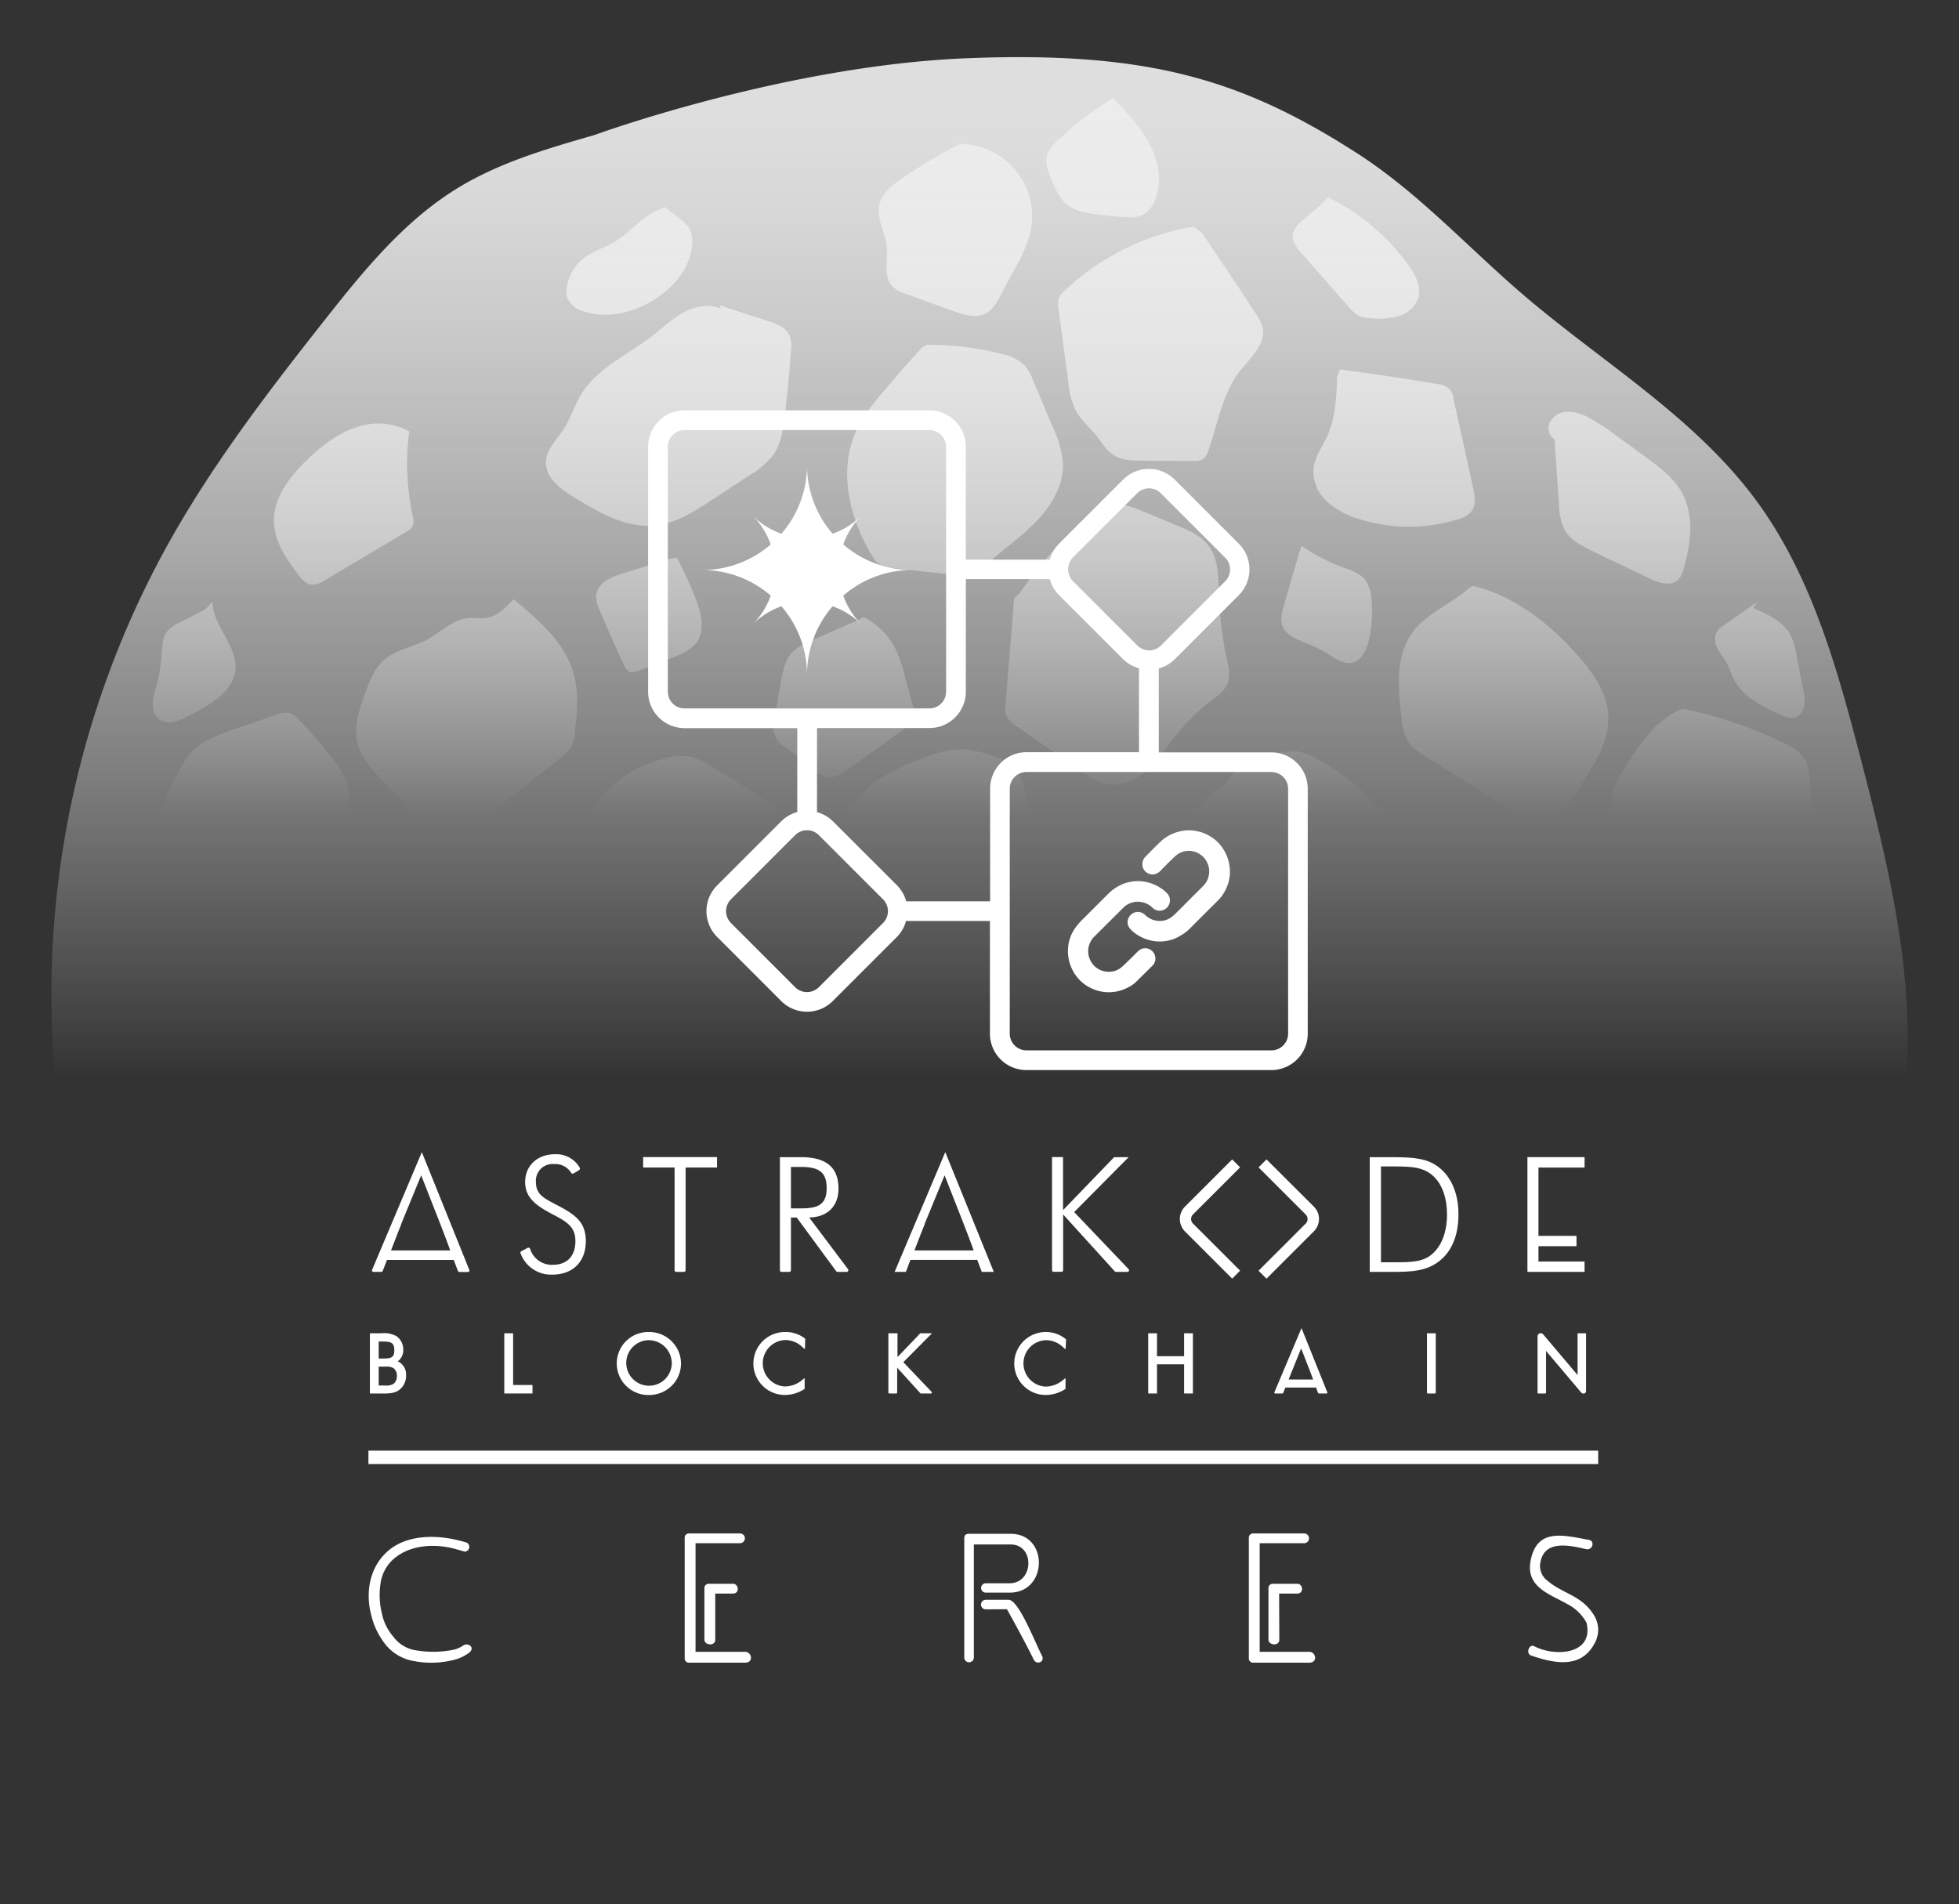 <?xml version="1.0" encoding="UTF-8"?> <svg xmlns="http://www.w3.org/2000/svg" xmlns:xlink="http://www.w3.org/1999/xlink" viewBox="0 0 430 418"><rect x="0" y="0" width="430" height="418" fill="#333333" stroke="none"/><defs><style>.cls-1{fill:none;}.cls-2{fill:url(#Sfumatura_senza_nome_76);}.cls-3{fill:url(#Sfumatura_senza_nome_20);}.cls-4{fill:url(#Sfumatura_senza_nome_20-2);}.cls-5{fill:url(#Sfumatura_senza_nome_20-3);}.cls-6{fill:url(#Sfumatura_senza_nome_20-4);}.cls-7{fill:url(#Sfumatura_senza_nome_20-5);}.cls-8{fill:url(#Sfumatura_senza_nome_20-6);}.cls-9{fill:url(#Sfumatura_senza_nome_20-7);}.cls-10{fill:url(#Sfumatura_senza_nome_20-8);}.cls-11{fill:url(#Sfumatura_senza_nome_20-9);}.cls-12{fill:url(#Sfumatura_senza_nome_20-10);}.cls-13{fill:url(#Sfumatura_senza_nome_20-11);}.cls-14{fill:url(#Sfumatura_senza_nome_20-12);}.cls-15{fill:url(#Sfumatura_senza_nome_20-13);}.cls-16{fill:url(#Sfumatura_senza_nome_20-14);}.cls-17{fill:url(#Sfumatura_senza_nome_20-15);}.cls-18{fill:url(#Sfumatura_senza_nome_20-16);}.cls-19{fill:url(#Sfumatura_senza_nome_20-17);}.cls-20{fill:url(#Sfumatura_senza_nome_20-18);}.cls-21{fill:url(#Sfumatura_senza_nome_20-19);}.cls-22{fill:url(#Sfumatura_senza_nome_20-20);}.cls-23{fill:url(#Sfumatura_senza_nome_20-21);}.cls-24{fill:url(#Sfumatura_senza_nome_20-22);}.cls-25{fill:url(#Sfumatura_senza_nome_20-23);}.cls-26{fill:url(#Sfumatura_senza_nome_20-24);}.cls-27{fill:url(#Sfumatura_senza_nome_20-25);}.cls-28{fill:url(#Sfumatura_senza_nome_20-26);}.cls-29{fill:url(#Sfumatura_senza_nome_20-27);}.cls-30{fill:url(#Sfumatura_senza_nome_20-28);}.cls-31{fill:url(#Sfumatura_senza_nome_20-29);}.cls-32{fill:url(#Sfumatura_senza_nome_20-30);}.cls-33{fill:url(#Sfumatura_senza_nome_20-31);}.cls-34{fill:url(#Sfumatura_senza_nome_20-32);}.cls-35{fill:url(#Sfumatura_senza_nome_20-33);}.cls-36{fill:url(#Sfumatura_senza_nome_20-34);}.cls-37{fill:url(#Sfumatura_senza_nome_20-35);}.cls-38{fill:url(#Sfumatura_senza_nome_20-36);}.cls-39{fill:url(#Sfumatura_senza_nome_20-37);}.cls-40{fill:url(#Sfumatura_senza_nome_20-38);}.cls-41{fill:url(#Sfumatura_senza_nome_20-39);}.cls-42{fill:url(#Sfumatura_senza_nome_20-40);}.cls-43{fill:url(#Sfumatura_senza_nome_20-41);}.cls-44{fill:url(#Sfumatura_senza_nome_20-42);}.cls-45{fill:url(#Sfumatura_senza_nome_20-43);}.cls-46{fill:url(#Sfumatura_senza_nome_20-44);}.cls-47{fill:url(#Sfumatura_senza_nome_20-45);}.cls-48{fill:url(#Sfumatura_senza_nome_20-46);}.cls-49{fill:url(#Sfumatura_senza_nome_20-47);}.cls-50{fill:url(#Sfumatura_senza_nome_20-48);}.cls-51{fill:url(#Sfumatura_senza_nome_20-49);}.cls-52{fill:#fff;}</style><linearGradient id="Sfumatura_senza_nome_76" x1="215" y1="25.22" x2="215" y2="236.46" gradientUnits="userSpaceOnUse"><stop offset="0" stop-color="#dedede"></stop><stop offset="0.09" stop-color="#dfdfdf" stop-opacity="0.96"></stop><stop offset="0.25" stop-color="#e2e2e2" stop-opacity="0.84"></stop><stop offset="0.45" stop-color="#e6e6e6" stop-opacity="0.66"></stop><stop offset="0.69" stop-color="#ececec" stop-opacity="0.4"></stop><stop offset="0.95" stop-color="#f3f3f3" stop-opacity="0.07"></stop><stop offset="1" stop-color="#f5f5f5" stop-opacity="0"></stop></linearGradient><linearGradient id="Sfumatura_senza_nome_20" x1="209.69" y1="21.71" x2="209.69" y2="178.69" gradientUnits="userSpaceOnUse"><stop offset="0" stop-color="#ececec"></stop><stop offset="0.09" stop-color="#ececec" stop-opacity="0.96"></stop><stop offset="0.24" stop-color="#ededed" stop-opacity="0.85"></stop><stop offset="0.43" stop-color="#efefef" stop-opacity="0.68"></stop><stop offset="0.65" stop-color="#f1f1f1" stop-opacity="0.43"></stop><stop offset="0.9" stop-color="#f4f4f4" stop-opacity="0.13"></stop><stop offset="1" stop-color="#f5f5f5" stop-opacity="0"></stop></linearGradient><linearGradient id="Sfumatura_senza_nome_20-2" x1="242.06" y1="21.71" x2="242.06" y2="178.7" xlink:href="#Sfumatura_senza_nome_20"></linearGradient><linearGradient id="Sfumatura_senza_nome_20-3" x1="297.63" y1="21.71" x2="297.63" y2="178.69" xlink:href="#Sfumatura_senza_nome_20"></linearGradient><linearGradient id="Sfumatura_senza_nome_20-4" x1="254.74" y1="21.71" x2="254.74" y2="178.69" xlink:href="#Sfumatura_senza_nome_20"></linearGradient><linearGradient id="Sfumatura_senza_nome_20-5" x1="138.15" y1="21.71" x2="138.15" y2="178.69" xlink:href="#Sfumatura_senza_nome_20"></linearGradient><linearGradient id="Sfumatura_senza_nome_20-6" x1="146.72" y1="21.71" x2="146.72" y2="178.69" xlink:href="#Sfumatura_senza_nome_20"></linearGradient><linearGradient id="Sfumatura_senza_nome_20-7" x1="209.63" y1="21.71" x2="209.63" y2="178.69" xlink:href="#Sfumatura_senza_nome_20"></linearGradient><linearGradient id="Sfumatura_senza_nome_20-8" x1="305.97" y1="21.71" x2="305.97" y2="178.69" xlink:href="#Sfumatura_senza_nome_20"></linearGradient><linearGradient id="Sfumatura_senza_nome_20-9" x1="355.49" y1="21.71" x2="355.49" y2="178.69" xlink:href="#Sfumatura_senza_nome_20"></linearGradient><linearGradient id="Sfumatura_senza_nome_20-10" x1="75.46" y1="21.71" x2="75.46" y2="178.69" xlink:href="#Sfumatura_senza_nome_20"></linearGradient><linearGradient id="Sfumatura_senza_nome_20-11" x1="142.44" y1="21.71" x2="142.44" y2="178.69" xlink:href="#Sfumatura_senza_nome_20"></linearGradient><linearGradient id="Sfumatura_senza_nome_20-12" x1="102.44" y1="21.71" x2="102.44" y2="178.69" xlink:href="#Sfumatura_senza_nome_20"></linearGradient><linearGradient id="Sfumatura_senza_nome_20-13" x1="185.34" y1="21.71" x2="185.34" y2="178.69" xlink:href="#Sfumatura_senza_nome_20"></linearGradient><linearGradient id="Sfumatura_senza_nome_20-14" x1="245.24" y1="21.71" x2="245.24" y2="178.69" xlink:href="#Sfumatura_senza_nome_20"></linearGradient><linearGradient id="Sfumatura_senza_nome_20-15" x1="291.21" y1="21.71" x2="291.21" y2="178.69" xlink:href="#Sfumatura_senza_nome_20"></linearGradient><linearGradient id="Sfumatura_senza_nome_20-16" x1="330.03" y1="21.71" x2="330.03" y2="178.69" xlink:href="#Sfumatura_senza_nome_20"></linearGradient><linearGradient id="Sfumatura_senza_nome_20-17" x1="386.28" y1="21.71" x2="386.28" y2="178.69" xlink:href="#Sfumatura_senza_nome_20"></linearGradient><linearGradient id="Sfumatura_senza_nome_20-18" x1="375.74" y1="21.71" x2="375.74" y2="178.69" xlink:href="#Sfumatura_senza_nome_20"></linearGradient><linearGradient id="Sfumatura_senza_nome_20-19" x1="346.59" y1="21.71" x2="346.59" y2="178.69" xlink:href="#Sfumatura_senza_nome_20"></linearGradient><linearGradient id="Sfumatura_senza_nome_20-20" x1="398.36" y1="21.71" x2="398.36" y2="178.69" xlink:href="#Sfumatura_senza_nome_20"></linearGradient><linearGradient id="Sfumatura_senza_nome_20-21" x1="42.63" y1="21.71" x2="42.63" y2="178.69" xlink:href="#Sfumatura_senza_nome_20"></linearGradient><linearGradient id="Sfumatura_senza_nome_20-22" x1="54.11" y1="21.71" x2="54.11" y2="178.69" xlink:href="#Sfumatura_senza_nome_20"></linearGradient><linearGradient id="Sfumatura_senza_nome_20-23" x1="30.09" y1="21.71" x2="30.09" y2="178.69" xlink:href="#Sfumatura_senza_nome_20"></linearGradient><linearGradient id="Sfumatura_senza_nome_20-24" x1="69.51" y1="21.71" x2="69.51" y2="178.69" xlink:href="#Sfumatura_senza_nome_20"></linearGradient><linearGradient id="Sfumatura_senza_nome_20-25" x1="86.73" y1="21.71" x2="86.73" y2="178.69" xlink:href="#Sfumatura_senza_nome_20"></linearGradient><linearGradient id="Sfumatura_senza_nome_20-26" x1="148.7" y1="21.71" x2="148.7" y2="178.69" xlink:href="#Sfumatura_senza_nome_20"></linearGradient><linearGradient id="Sfumatura_senza_nome_20-27" x1="208.66" y1="21.71" x2="208.66" y2="178.69" xlink:href="#Sfumatura_senza_nome_20"></linearGradient><linearGradient id="Sfumatura_senza_nome_20-28" x1="108.35" y1="21.71" x2="108.35" y2="178.69" xlink:href="#Sfumatura_senza_nome_20"></linearGradient><linearGradient id="Sfumatura_senza_nome_20-29" x1="170.38" y1="21.71" x2="170.38" y2="178.69" xlink:href="#Sfumatura_senza_nome_20"></linearGradient><linearGradient id="Sfumatura_senza_nome_20-30" x1="206.44" y1="21.71" x2="206.44" y2="178.69" xlink:href="#Sfumatura_senza_nome_20"></linearGradient><linearGradient id="Sfumatura_senza_nome_20-31" x1="232.17" y1="21.71" x2="232.17" y2="178.69" xlink:href="#Sfumatura_senza_nome_20"></linearGradient><linearGradient id="Sfumatura_senza_nome_20-32" x1="261.73" y1="21.71" x2="261.73" y2="178.69" xlink:href="#Sfumatura_senza_nome_20"></linearGradient><linearGradient id="Sfumatura_senza_nome_20-33" x1="283.59" y1="21.71" x2="283.59" y2="178.69" xlink:href="#Sfumatura_senza_nome_20"></linearGradient><linearGradient id="Sfumatura_senza_nome_20-34" x1="324.95" y1="21.71" x2="324.95" y2="178.69" xlink:href="#Sfumatura_senza_nome_20"></linearGradient><linearGradient id="Sfumatura_senza_nome_20-35" x1="362.12" y1="21.71" x2="362.12" y2="178.69" xlink:href="#Sfumatura_senza_nome_20"></linearGradient><linearGradient id="Sfumatura_senza_nome_20-36" x1="303.99" y1="21.71" x2="303.99" y2="178.69" xlink:href="#Sfumatura_senza_nome_20"></linearGradient><linearGradient id="Sfumatura_senza_nome_20-37" x1="333.46" y1="21.71" x2="333.46" y2="178.69" xlink:href="#Sfumatura_senza_nome_20"></linearGradient><linearGradient id="Sfumatura_senza_nome_20-38" x1="300.01" y1="21.71" x2="300.01" y2="178.69" xlink:href="#Sfumatura_senza_nome_20"></linearGradient><linearGradient id="Sfumatura_senza_nome_20-39" x1="130.53" y1="21.71" x2="130.53" y2="178.69" xlink:href="#Sfumatura_senza_nome_20"></linearGradient><linearGradient id="Sfumatura_senza_nome_20-40" x1="98.74" y1="21.71" x2="98.74" y2="178.69" xlink:href="#Sfumatura_senza_nome_20"></linearGradient><linearGradient id="Sfumatura_senza_nome_20-41" x1="182.84" y1="21.71" x2="182.84" y2="178.69" xlink:href="#Sfumatura_senza_nome_20"></linearGradient><linearGradient id="Sfumatura_senza_nome_20-42" x1="215.65" y1="21.71" x2="215.65" y2="178.69" xlink:href="#Sfumatura_senza_nome_20"></linearGradient><linearGradient id="Sfumatura_senza_nome_20-43" x1="252.99" y1="21.71" x2="252.99" y2="178.69" xlink:href="#Sfumatura_senza_nome_20"></linearGradient><linearGradient id="Sfumatura_senza_nome_20-44" x1="256.85" y1="21.71" x2="256.85" y2="178.69" xlink:href="#Sfumatura_senza_nome_20"></linearGradient><linearGradient id="Sfumatura_senza_nome_20-45" x1="251.43" y1="21.71" x2="251.43" y2="178.69" xlink:href="#Sfumatura_senza_nome_20"></linearGradient><linearGradient id="Sfumatura_senza_nome_20-46" x1="223.15" y1="21.71" x2="223.15" y2="178.69" xlink:href="#Sfumatura_senza_nome_20"></linearGradient><linearGradient id="Sfumatura_senza_nome_20-47" x1="180.02" y1="21.71" x2="180.02" y2="178.69" xlink:href="#Sfumatura_senza_nome_20"></linearGradient><linearGradient id="Sfumatura_senza_nome_20-48" x1="198.97" y1="21.71" x2="198.97" y2="178.69" xlink:href="#Sfumatura_senza_nome_20"></linearGradient><linearGradient id="Sfumatura_senza_nome_20-49" x1="134.19" y1="21.71" x2="134.19" y2="178.69" xlink:href="#Sfumatura_senza_nome_20"></linearGradient></defs><g id="Livello_2" data-name="Livello 2"><g id="Livello_1-2" data-name="Livello 1"><rect class="cls-1" width="430" height="418"></rect><path class="cls-2" d="M212.13,12.79c40-1.62,60.64,4.74,85.64,20.78C311.14,42.14,322,54.08,334,64.41c17.44,15,37.92,27,51.52,45.5,12.21,16.61,17.81,37,23,57,6.56,25.3,12.86,51.46,9.11,77.32C414.06,268.69,401.78,291,389,312.13c-9.27,15.41-19.1,30.81-32.48,42.82-16.43,14.75-37.22,23.53-57.58,32-18.4,7.7-37.1,15.47-56.91,17.74-18.79,2.14-37.79-.77-56.27-4.78a475.54,475.54,0,0,1-62.43-18.12c-12.23-4.48-24.53-9.62-34.32-18.22-11.32-10-18.4-23.75-27.47-35.8-13.13-17.44-30.82-31.73-40.12-51.47-4.54-9.64-6.87-20.18-8.32-30.73A203.86,203.86,0,0,1,35.46,122.05c10-18.64,23-35.58,36.11-52.18C80,59.19,88.83,48.4,100.45,41.29c9.17-5.62,19.65-8.66,30-11.64C130.44,29.65,172.13,14.41,212.13,12.79Z"></path><path class="cls-3" d="M210.77,31.57a116.77,116.77,0,0,0-12.83,7.62c-2.11,1.45-4.32,3.18-4.9,5.68-.71,3.05,1.26,6.06,1.58,9.17S193.81,60.8,196,63a7.67,7.67,0,0,0,2.79,1.49l10.35,3.76c2.49.9,5.41,1.77,7.64.34a8.76,8.76,0,0,0,2.67-3.47L223,58.51a31.49,31.49,0,0,0,3.13-7.38,15.87,15.87,0,0,0-16.32-19.5"></path><path class="cls-4" d="M244.46,21.48A68.58,68.58,0,0,0,232,31a7.92,7.92,0,0,0-2,2.61c-.81,2,.1,4.33,1,6.34s1.89,4.14,3.72,5.38a11.08,11.08,0,0,0,4.55,1.5,69.51,69.51,0,0,0,8.14.84,7.19,7.19,0,0,0,3.2-.37,5.65,5.65,0,0,0,2.71-2.92c1.81-3.82,1.16-8.45-.71-12.24s-4.81-6.94-7.72-10"></path><path class="cls-5" d="M290.46,44.47l-4.6,4a5.49,5.49,0,0,0-2.07,2.78c-.34,1.63.84,3.15,1.94,4.4L296,67.31a7.57,7.57,0,0,0,2.26,2,7.21,7.21,0,0,0,2.69.54,16.89,16.89,0,0,0,6-.43,6.46,6.46,0,0,0,4.33-3.93c.81-2.59-.67-5.32-2.27-7.52a47.87,47.87,0,0,0-17.55-14.68"></path><path class="cls-6" d="M263.86,51.18q5.92,8.7,11.68,17.49A9.55,9.55,0,0,1,277.16,72c.68,3.62-2.7,6.53-5,9.44-3.9,5-4.84,11.67-7,17.64a3.39,3.39,0,0,1-1,1.65,3.54,3.54,0,0,1-2.21.47l-11.17-.07c-2.2,0-4.53-.07-6.38-1.26-1.64-1-2.63-2.84-3.85-4.36-1.44-1.79-3.28-3.3-4.39-5.32a17.77,17.77,0,0,1-1.67-6.37l-2.15-16a5,5,0,0,1,0-2.12,4.91,4.91,0,0,1,1.42-1.94,53.89,53.89,0,0,1,28.27-14"></path><path class="cls-7" d="M145,45.88c-4,1.4-6.65,5.19-10.31,7.33-2,1.19-4.36,1.86-6.26,3.24a10.09,10.09,0,0,0-4,6.51,5,5,0,0,0,.18,2.67,5.41,5.41,0,0,0,3.46,2.7c5.13,1.74,10.92.34,15.52-2.53,4.28-2.68,7.92-6.95,8.34-12A6.3,6.3,0,0,0,151.2,50a8.54,8.54,0,0,0-2.15-2.13l-3.13-2.45"></path><path class="cls-8" d="M158.25,67.79c-2.6-1.2-5.73-.55-8.25.82s-4.6,3.41-6.86,5.16c-5.31,4.1-11.91,6.93-15.46,12.62-1.56,2.51-2.41,5.42-4,7.88-1.51,2.29-3.76,4.38-3.85,7.12-.13,3.48,3.22,6,6.19,7.79,5.51,3.38,11.58,6.9,18,6.15,4.47-.53,8.41-3.06,12.17-5.53l8.39-5.5a18.62,18.62,0,0,0,5-4.22c1.85-2.5,2.32-5.73,2.68-8.81q.85-7.15,1.35-14.33a6.88,6.88,0,0,0-.3-3.29c-.79-1.79-2.84-2.57-4.7-3.17L157.88,67"></path><path class="cls-9" d="M203.46,75.7a63.31,63.31,0,0,1,16.39,2,10,10,0,0,1,5,2.43,10.75,10.75,0,0,1,1.89,3.31l4.21,10a24.26,24.26,0,0,1,2.36,8.09c.24,4.73-2.31,9.2-5.56,12.64s-7.2,6.13-10.7,9.32a10.76,10.76,0,0,1-3.45,2.48,9.83,9.83,0,0,1-4.39.19l-13.51-1.47a6,6,0,0,1-2.41-.6,5.84,5.84,0,0,1-1.81-2c-5.12-8.32-7.61-19.08-3.37-27.87a38.81,38.81,0,0,1,5.42-7.81q4.33-5.19,8.91-10.19"></path><path class="cls-10" d="M293.51,82.66c-.16,4.46-.34,9-2.2,13.11-1.08,2.34-2.71,4.52-3,7.08a9,9,0,0,0,3,7.28,17.84,17.84,0,0,0,7.1,3.83A36.14,36.14,0,0,0,320,114a5.75,5.75,0,0,0,2.93-1.67c1.14-1.44.8-3.51.41-5.3l-4.22-19.12a3.54,3.54,0,0,0-3.5-3.57q-10.71-1.86-21.5-3.22"></path><path class="cls-11" d="M341,93.4l1.19,17.24a12.84,12.84,0,0,0,1.35,5.86c1.26,2.11,3.6,3.3,5.81,4.38q6.38,3.09,12.79,6.12c2,1,4.67,1.81,6.25.24a5.32,5.32,0,0,0,1.17-2.35c1.65-5.64,2.39-12-.58-17.12-1.82-3.08-4.8-5.28-7.69-7.39l-6.53-4.75a45.16,45.16,0,0,0-6.12-4,9.55,9.55,0,0,0-4.54-1.24,4.46,4.46,0,0,0-3.91,2.28,3,3,0,0,0,1.39,4"></path><path class="cls-12" d="M89.72,95.51a54.84,54.84,0,0,0,.91,17.93,3.35,3.35,0,0,1,0,1.93,3.28,3.28,0,0,1-1.48,1.39L71.35,127.35a4.91,4.91,0,0,1-2.91,1c-1.32-.13-2.27-1.27-3.07-2.33-2.54-3.36-5.07-7.06-5.24-11.27-.22-5.35,3.41-10.06,7.26-13.79,4.42-4.27,9.92-8.15,16.06-8a14.36,14.36,0,0,1,6.37,1.74"></path><path class="cls-13" d="M148.56,122.41a81.55,81.55,0,0,1,4.14,9c1.25,3.23,2.2,7.21,0,9.9a10.27,10.27,0,0,1-4.14,2.66q-4.28,1.82-8.65,3.37a2.74,2.74,0,0,1-1.43.23c-.81-.18-1.26-1-1.61-1.75q-2.8-6-5.31-12.05a6.74,6.74,0,0,1-.72-3,4.62,4.62,0,0,1,2.1-3.26,13.45,13.45,0,0,1,3.67-1.58l10.14-3.24"></path><path class="cls-14" d="M112.75,131.57c5.56,4.58,11.42,9.63,13.25,16.61,1.06,4,.64,8.27.21,12.4a8.42,8.42,0,0,1-.83,3.38,8.52,8.52,0,0,1-2.14,2.22c-7.24,5.87-14.52,11.77-22.62,16.38a4.82,4.82,0,0,1-3,.89,4.92,4.92,0,0,1-2.32-1.31,143.64,143.64,0,0,1-11.67-11.08c-2.29-2.44-4.58-5.11-5.25-8.38-.71-3.48.51-7,1.72-10.37,1-2.76,2.09-5.65,4.32-7.56,2.58-2.2,6.19-2.68,9.18-4.26s5.76-4.54,9.27-4.82c1.24-.1,2.5.14,3.73,0,2.47-.34,4.39-2.26,6.11-4.08"></path><path class="cls-15" d="M189.6,135.48a16,16,0,0,1,7,7.05,31.42,31.42,0,0,1,2.05,6l2,7.55a3.22,3.22,0,0,1,.13,1.68,3.1,3.1,0,0,1-1.35,1.52l-13,9.44c-1.52,1.1-3.29,2.25-5.12,1.84a6.62,6.62,0,0,1-2.61-1.51l-6.45-5.18a4.75,4.75,0,0,1-2.3-5.69q.71-4.31,1.48-8.6c.42-2.32.93-4.79,2.56-6.5a12.4,12.4,0,0,1,4.22-2.54l9.85-4.27"></path><path class="cls-16" d="M222.6,131.35l-1.87,23a6,6,0,0,0,.23,2.87,6,6,0,0,0,2.28,2.29l14.46,10a14.71,14.71,0,0,0,5.16,2.64c3.12.65,6.36-.81,8.75-2.92s4.13-4.82,6.11-7.33a48.92,48.92,0,0,1,8.46-8.37c1.33-1,2.79-2.09,3.36-3.68a8.69,8.69,0,0,0-.17-4.68,83.35,83.35,0,0,1-1.83-14.93c-.11-3.66-.09-7.64-2.33-10.53-1.68-2.18-4.34-3.32-6.88-4.37l-7.47-3.1c-2.49-1-5.19-2.08-7.82-1.47-2.1.48-3.8,2-5.37,3.44a105.84,105.84,0,0,0-14,16.15"></path><path class="cls-17" d="M285.27,121l-3.44,11.86c-.44,1.52-.88,3.18-.29,4.65.81,2,3.18,2.86,5.22,3.68a31,31,0,0,1,5.07,2.58c1.47.93,3.06,2,4.77,1.76,2.29-.38,3.44-3,3.92-5.23a29.27,29.27,0,0,0,.53-8.61,8.09,8.09,0,0,0-1.35-4.34c-1.21-1.55-3.22-2.18-5.06-2.86a39.32,39.32,0,0,1-8.94-4.69"></path><path class="cls-18" d="M322.46,129.09c-4,3.56-9.47,5.56-12.57,9.95-3.67,5.18-3,12.15-2.26,18.46a12.33,12.33,0,0,0,1.55,5.42,12.58,12.58,0,0,0,3.89,3.27l18.64,11.66a12.4,12.4,0,0,0,4.42,2,8.44,8.44,0,0,0,6.67-2.21,25.18,25.18,0,0,0,4.48-5.66c3-4.6,6.05-9.63,5.72-15.1-.3-4.93-3.36-9.24-6.62-12.94-6.2-7-13.92-13.13-23-15.3"></path><path class="cls-19" d="M385.7,132.16l-7.27,5.06a5.14,5.14,0,0,0-1.64,1.54,3.85,3.85,0,0,0,.2,3.59c.56,1.11,1.4,2.07,2,3.16s1,2.48,1.64,3.67c2.05,4,6.42,6,10.49,7.84a4.59,4.59,0,0,0,2.63.58,3.12,3.12,0,0,0,2.27-2.53,9.37,9.37,0,0,0-.21-3.57l-1.5-7.81a15.07,15.07,0,0,0-1.21-4.14c-1.6-3.1-5.06-4.69-8.28-6.06"></path><path class="cls-20" d="M370,155.72a90.72,90.72,0,0,1,22.12,7.7,9.54,9.54,0,0,1,3.81,2.85,9.66,9.66,0,0,1,1.28,4.58,130.48,130.48,0,0,1,.55,18.65,16.18,16.18,0,0,1-.83,5.23c-1.35,3.47-4.72,5.66-7.9,7.6l-6.29,3.86a5.6,5.6,0,0,1-2.47,1,5.69,5.69,0,0,1-2.81-.77L366,201.07a14.89,14.89,0,0,1-4.58-2.87,13.81,13.81,0,0,1-2.57-4.37,99.65,99.65,0,0,1-4.28-12.24,15.67,15.67,0,0,1-.76-7,16.89,16.89,0,0,1,2.72-5.87c3.29-5.24,6.95-10.8,12.69-13.11"></path><path class="cls-21" d="M344.84,191.49a25.2,25.2,0,0,0-9.13,2,6.68,6.68,0,0,0-3.55,2.84c-1.31,2.68.81,5.66,2.43,8.17a27.63,27.63,0,0,1,4.13,11.11c.42,3.08.33,6.22.92,9.27s2,6.14,4.7,7.73c3.13,1.88,7.11,1.27,10.62.3a6.65,6.65,0,0,0,3-1.47,6.8,6.8,0,0,0,1.51-3.74q1.07-5.86,1.65-11.81c.38-3.95.57-8.06-.93-11.73a19.74,19.74,0,0,0-4.54-6.35c-3-3-6.67-5.5-10.84-6.24"></path><path class="cls-22" d="M395,213.21l-9,11a4.8,4.8,0,0,0-.75,6.62l6,12.09a25.71,25.71,0,0,0,3.69,6,8.69,8.69,0,0,0,6.09,3.09c2.84,0,5.42-1.85,7-4.21a24.85,24.85,0,0,0,3-7.94c.93-3.82,1.83-7.75,1.31-11.64-.8-5.95-4.74-10.93-8.54-15.58a10,10,0,0,0-2.61-2.5,5,5,0,0,0-7.42,5"></path><path class="cls-23" d="M46.64,132.15c.11,5.42,5.77,9.86,5,15.23-.51,3.52-3.64,6-6.69,7.84q-1.94,1.16-4,2.18c-1.94,1-4.45,1.79-6.13.4a4.11,4.11,0,0,1-1.29-3.31,15.37,15.37,0,0,1,.73-3.59,38.33,38.33,0,0,0,1.23-7.37c.11-1.74.16-3.63,1.25-5a7.67,7.67,0,0,1,2.54-1.8L45,133.8"></path><path class="cls-24" d="M41.07,166.27c-3.61,5.34-5.71,11.54-7.78,17.65-1,2.85-1.94,5.81-1.68,8.81.36,4,2.81,7.39,5.3,10.49a19.53,19.53,0,0,0,3.51,3.64c3.64,2.71,8.72,2.8,13,1.34s8-4.24,11.62-7a25.06,25.06,0,0,0,5.68-5.33,23.55,23.55,0,0,0,3.07-7.49q1.26-4.6,2.25-9.26a15.84,15.84,0,0,0,.48-5.68,15.09,15.09,0,0,0-3.28-6.55A87.52,87.52,0,0,0,65.63,158a4.93,4.93,0,0,0-2-1.43,5.17,5.17,0,0,0-3.06.37l-8.81,3c-4,1.37-8.33,2.94-10.75,6.44"></path><path class="cls-25" d="M28.38,214.4l8.14,3.48c1.78.77,3.67,1.62,4.75,3.23a8.06,8.06,0,0,1,1.11,3.25c1.42,8.95-3.31,17.62-7.94,25.41a9.13,9.13,0,0,1-1.61,2.17c-2,1.79-5.31,1.35-7.37-.38s-3.06-4.39-3.62-7a80.08,80.08,0,0,0-1.55-7.88c-1-3.24-3.07-6.33-2.71-9.71.33-3,2.55-5.5,4.66-7.72l4.8-5.06"></path><path class="cls-26" d="M61.14,235.54,49.67,247.11a15.42,15.42,0,0,0-3.84,5.15,15.27,15.27,0,0,0-.57,6.14l.34,8.18a32.67,32.67,0,0,0,1.28,9.24c2.23,6.46,8.18,10.78,13.8,14.67,2.53,1.75,5.35,3.59,8.42,3.3,2.56-.24,4.72-1.91,6.67-3.57A130.66,130.66,0,0,0,90,276.11a16.14,16.14,0,0,0,3.09-4.58c1-2.65.75-5.61.44-8.44-.39-3.51-.84-7.18-2.84-10.09a21.32,21.32,0,0,0-6-5.23L74.7,241c-4-2.71-8.36-5.53-13.19-5.44"></path><path class="cls-27" d="M73.59,204.35a29.66,29.66,0,0,0,.24,22.24c1.74,4.14,5.22,8.27,9.71,8.11,3.44-.11,6.31-2.78,8-5.76s2.58-6.38,4.11-9.46c2.14-4.33,5.59-8.19,6.17-13a11.81,11.81,0,0,0-7.18-12,23.11,23.11,0,0,0-8-1.1c-3.42-.06-7.32.09-9.51,2.71-1.87,2.23-1.87,5.62-3.8,7.8"></path><path class="cls-28" d="M130,184.27a138.81,138.81,0,0,0-3.62,18.64c-.27,2.17-.45,4.53.69,6.39,1.44,2.35,4.43,3.1,6.79,4.53,2.56,1.54,4.54,4,7.33,5.07,3.88,1.47,8.18-.18,11.94-1.92q5.08-2.35,10-5c2.29-1.24,4.64-2.6,6.11-4.75,1.85-2.7,2-6.18,2-9.45q.07-6-.06-12.07c-.06-2.81-.2-5.78-1.74-8.13-1.25-1.93-3.28-3.18-5.23-4.38l-8.31-5.08a15.58,15.58,0,0,0-3.84-1.89,13,13,0,0,0-7.21.57,26,26,0,0,0-11.29,6.56,15.88,15.88,0,0,0-4.62,11.95"></path><path class="cls-29" d="M186.36,196.83l-.21,12.2a1.86,1.86,0,0,0,.13.91,2,2,0,0,0,.68.67l10.34,7.11a7.64,7.64,0,0,0,3.17,1.52c1.61.21,3.16-.61,4.58-1.4l18.1-10.11c2.65-1.47,5.42-3.08,6.88-5.73,2.09-3.78.9-8.44-.33-12.57L224.79,173a10.89,10.89,0,0,0-2.21-4.6,10.09,10.09,0,0,0-4.09-2.26,23.86,23.86,0,0,0-7-1.61c-4-.16-7.8,1.35-11.46,2.9-5.39,2.28-11.29,5.28-13.1,10.85-2.08,6.35,2.05,13.65-.54,19.8"></path><path class="cls-30" d="M111.32,214.24a5.33,5.33,0,0,1,1.75,1.69,9.62,9.62,0,0,1,2.09,4.94,8.1,8.1,0,0,1-2.27,5.7,23.94,23.94,0,0,1-4.92,3.9c-1.16.77-2.72,1.55-3.86.74a3.09,3.09,0,0,1-1-1.29,16.27,16.27,0,0,1-1.63-7.15,8.33,8.33,0,0,1,.39-2.68c1-2.83,4-4.33,6.76-5.53"></path><path class="cls-31" d="M173.75,216.4l6.17,10.34c.77,1.28,1.56,2.7,1.33,4.17a6,6,0,0,1-1.86,3.06,34.13,34.13,0,0,1-6,4.94c-1.49,1-3.36,1.82-5,1.08a5.89,5.89,0,0,1-1.89-1.7L164,235.22c-2.13-2.59-4.37-5.44-4.49-8.8a7.79,7.79,0,0,1,.69-3.46,10,10,0,0,1,5.29-4.78,22.35,22.35,0,0,1,7.12-1.44"></path><path class="cls-32" d="M211.35,230.06l4.86,5.24a4.28,4.28,0,0,1,1.38,2.31c.13,1.24-.81,2.31-1.68,3.21l-4.68,4.78a17.81,17.81,0,0,1-4.92,4,17.56,17.56,0,0,1-6.28,1.24,4.28,4.28,0,0,1-1.82-.14,3.53,3.53,0,0,1-1.73-2c-1.24-2.73-1.25-5.84-1.15-8.84,0-1.57.21-3.33,1.39-4.36a7.58,7.58,0,0,1,2.68-1.21,13.46,13.46,0,0,0,4.76-2.86,11.4,11.4,0,0,1,2.63-2.19,2.47,2.47,0,0,1,3.09.56"></path><path class="cls-33" d="M233.34,231.06c-1.8-1-4-1.05-6.05-1a2.76,2.76,0,0,0-1.43.28,2.51,2.51,0,0,0-.92,1.47,16.84,16.84,0,0,0,.37,11.79,12.46,12.46,0,0,0,9,7.32,2.56,2.56,0,0,0,1.4-.06,2.93,2.93,0,0,0,1.38-2l2.8-9.09a6.42,6.42,0,0,0,.41-2.4,5.44,5.44,0,0,0-2.34-3.54,17.69,17.69,0,0,0-4.37-2.59"></path><path class="cls-34" d="M264,214.08a92.72,92.72,0,0,1-11.76,11.26c-1.28,1-2.72,2.3-2.59,3.93.14,1.82,2.1,2.84,3.72,3.68a27.56,27.56,0,0,1,7,5.15c1,1,2.1,2.2,3.53,2.22s2.4-1,3.34-1.89l3.56-3.49a10.19,10.19,0,0,0,2.73-3.64c.88-2.45-.21-5.13-1.29-7.51L269.12,217c-.58-1.28-1.42-2.76-2.83-2.85"></path><path class="cls-35" d="M269.72,171.74c-3,1.8-6.12,3.84-7.28,7.11a15.28,15.28,0,0,0-.4,6.29l.56,7.36a20.86,20.86,0,0,0,.94,5.62,17.87,17.87,0,0,0,3.51,5.44,60,60,0,0,0,7.54,7.33c2.28,1.86,4.8,3.6,7.69,4.17a17,17,0,0,0,8.33-.88,25.22,25.22,0,0,0,10-5.55,14.29,14.29,0,0,0,4.63-10.22c0-3-1.28-6-1.53-9-.3-3.53.73-7.25-.59-10.55a13.63,13.63,0,0,0-3.54-4.67,49.62,49.62,0,0,0-10.86-7.78,12.34,12.34,0,0,0-4-1.49,14.32,14.32,0,0,0-6.24,1c-3.83,1.21-8.15,2.85-9.55,6.61"></path><path class="cls-36" d="M327.72,213.18A30.65,30.65,0,0,1,333.3,223a5.85,5.85,0,0,1,.43,2.79c-.32,1.9-2.26,3.09-4.11,3.62a11.41,11.41,0,0,1-10.25-1.79,8.54,8.54,0,0,1-2.63-9.72,38.27,38.27,0,0,1,2.79-4.28,11.28,11.28,0,0,1,1.4-2.12,3.86,3.86,0,0,1,6.49,1.63"></path><path class="cls-37" d="M371.45,235.26c-7.2,2.19-14.85,4.69-19.51,10.6a37.43,37.43,0,0,0-4.18,7.34L343,263.35a13.75,13.75,0,0,0-1.38,3.9c-.42,2.94,1.12,5.84,3.08,8.07s4.38,4,6.31,6.28c3.12,3.63,5.53,8.78,10.26,9.47,2.67.38,5.27-.85,7.68-2.05l7.69-3.84a11.79,11.79,0,0,0,4.71-3.43c1.37-2,1.41-4.53,1.4-6.92l-.07-19.38a17.21,17.21,0,0,0-.36-4.24,15.19,15.19,0,0,0-2.35-4.71,57.31,57.31,0,0,0-9.39-10.7"></path><path class="cls-38" d="M299.67,227.54c6,4.5,14.14,5.13,20.22,9.47,5.48,3.92,8.56,10.37,10.67,16.77a20.81,20.81,0,0,1,1.38,8.41,22.36,22.36,0,0,1-1.95,6.5c-1.9,4.54-4.15,9.28-8.29,11.95-2.64,1.69-5.8,2.38-8.49,4-2.28,1.34-4.14,3.27-6.33,4.74s-4.94,2.5-7.45,1.69a11.51,11.51,0,0,1-4.27-3.05A104.36,104.36,0,0,1,283,274.64c-3.52-4.89-6.22-10.51-6.87-16.5a53.3,53.3,0,0,1,.46-11.49c.26-2.27.56-4.67,2-6.49a12.73,12.73,0,0,1,4-3l16.74-9.45"></path><path class="cls-39" d="M332.82,281.64,325,289.85a17.94,17.94,0,0,0-3.76,5c-2.09,4.86.48,10.54,4.05,14.44a15.37,15.37,0,0,0,7.75,5c3.05.67,6.62-.33,8.28-3,1.21-1.91,1.28-4.32,2.12-6.42,1-2.59,3.34-5,2.84-7.72a7.7,7.7,0,0,0-1.45-3,85.23,85.23,0,0,0-11.52-13.42"></path><path class="cls-40" d="M295.3,296.89c6.21,5.71,14.72,8.56,20.58,14.63,5,5.2,7.62,12.23,10.07,19,1.82,5.05,3.6,10.84,1.05,15.57-2.42,4.51-7.95,6.41-11.13,10.42S312.25,366,309,369.77a14.28,14.28,0,0,1-10.08,4.62,25.47,25.47,0,0,1-11.08-2.22c-3.33-1.38-6.63-3.33-8.4-6.46a20.3,20.3,0,0,1-1.92-6l-5-24.37c-.62-3-1.23-6.17-.36-9.11a18.86,18.86,0,0,1,3.5-5.9l16.74-21.7c.76-1,2.4-2,3-.88"></path><path class="cls-41" d="M106,253.13a56.87,56.87,0,0,1-1.29,17.69c-.38,1.64-.77,3.59.37,4.83a7.28,7.28,0,0,0,2.45,1.38c2.21,1.05,3.79,3.06,5.48,4.83a34.17,34.17,0,0,0,10.84,7.58c3.45,1.52,7.4,2.45,11,1.27,6.27-2.07,8.83-9.4,13.4-14.16,2.17-2.26,4.92-4,6.48-6.75s1.74-6.22,1.81-9.47l.28-12.57a5.23,5.23,0,0,0-3-5.77l-14.07-9.38c-1.53-1-3.18-2.07-5-2.06a9.27,9.27,0,0,0-4,1.34c-9.88,5.07-20.5,10.91-24.83,21.14"></path><path class="cls-42" d="M102.41,283.76a78.68,78.68,0,0,1,6.73,8.58c2.57,3.62,5.26,7.68,4.82,12.1a11.3,11.3,0,0,1-4.78,7.8,19,19,0,0,1-8.76,3.21c-2.26.3-4.74.27-6.59-1.07s-2.55-3.39-4.06-4.88c-1.21-1.18-2.81-1.91-4-3.08a7.56,7.56,0,0,1-1.84-7.86,14.83,14.83,0,0,1,3.63-5l6.9-7.14a11.93,11.93,0,0,1,3.48-2.78,4,4,0,0,1,4.24.35"></path><path class="cls-43" d="M166.52,287.93l1.17,14.12a10.68,10.68,0,0,0,.74,3.68,11,11,0,0,0,3.65,3.86c1.79,1.35,3.8,2.78,6,2.63,2.59-.16,4.53-2.34,6.33-4.22a48,48,0,0,1,12.44-9.33c1.2-.62,2.53-1.3,3-2.55.88-2.19-1.2-4.33-2.82-6.06a20.92,20.92,0,0,1-4.47-7.45c-.9-2.64-1.35-5.6-3.28-7.62-2.3-2.39-6-2.7-9.26-2.79a4.4,4.4,0,0,0-2.44.42,4.78,4.78,0,0,0-1.56,2.29,32.87,32.87,0,0,1-10.55,13.23"></path><path class="cls-44" d="M201.11,268.43A24.38,24.38,0,0,0,217.2,296c2.21.75,4.9,1.1,6.67-.43,1.55-1.35,1.8-3.62,2-5.67a53,53,0,0,1,4-14.52c1.13-2.6,2.48-5.51,1.41-8.13a9.72,9.72,0,0,0-1.92-2.7c-3.17-3.53-6.82-7.31-11.56-7.72-4.44-.39-8.48,2.32-12.11,4.91-2.46,1.75-5.06,3.67-6.08,6.52"></path><path class="cls-45" d="M256.23,271.61c-4.41-2.81-11.14-.67-13.12,4.17-1.34,3.28-.69,7.2-2.37,10.32-1.16,2.15-3.4,3.94-3.32,6.37s2.27,4,4.2,5.32a92.16,92.16,0,0,1,8.07,6.27c2.27,2,4.49,4.09,7.24,5.32s6.2,1.36,8.56-.5c2.91-2.3,3.11-6.57,3.06-10.29-.07-5.34-.16-10.79-1.84-15.87s-5.24-9.82-10.29-11.57"></path><path class="cls-46" d="M251.37,316a17.23,17.23,0,0,1-2.46,8.78,23.11,23.11,0,0,0-2,3.44,4.13,4.13,0,0,0,.19,3.81,5.66,5.66,0,0,0,1.55,1.37l5.68,3.91a18.71,18.71,0,0,0,5.29,2.85,5.56,5.56,0,0,0,7.38-6.87,18.47,18.47,0,0,0-2.66-5.84l-4-6.53a15.13,15.13,0,0,0-3.52-4.44,5.15,5.15,0,0,0-5.35-.75"></path><path class="cls-47" d="M246.61,342.08a60,60,0,0,0-9.17,9.28c-2.58,3.52-4.41,7.74-4.31,12.1.1,4.79,2.5,9.4,2.08,14.17a6.92,6.92,0,0,0,.13,3.48,5.28,5.28,0,0,0,1.65,1.81l7.29,5.87c2.11,1.7,4.83,3.49,7.32,2.42a7.5,7.5,0,0,0,2.85-2.72l11.86-16.23c1.44-2,2.92-4,3.32-6.45.49-2.95-.73-5.91-2.22-8.49-4.54-7.85-12.26-14.1-21.2-15.62"></path><path class="cls-48" d="M237.48,325.28c-1.79,3.53-3.61,7.11-6.3,10s-6.41,5.08-10.37,5a5,5,0,0,1-2.95-.82,6.55,6.55,0,0,1-1.69-2.38l-6.62-13.25a18.18,18.18,0,0,1-2.11-5.79c-.63-5.18,3.3-9.89,7.75-12.61,3.4-2.07,7.89-3.36,11.27-1.26,2.25,1.4,3.45,3.94,5,6.06,1.82,2.42,4.24,4.36,5.87,6.9s2.3,6.11.43,8.48"></path><path class="cls-49" d="M190.33,328.92,187.19,322a3.79,3.79,0,0,0-.76-1.23,3.85,3.85,0,0,0-2.69-.72,16.37,16.37,0,0,0-6.9.91,11.08,11.08,0,0,0-5.34,5.75,33,33,0,0,0-2.06,7.74l-.84,4.68a2,2,0,0,0,.14,1.54,1.9,1.9,0,0,0,.83.55c2.15.95,4.47,1.93,6.79,1.49,4.64-.88,6.57-6.7,10.76-8.89a23.18,23.18,0,0,0,3.12-1.54,2.66,2.66,0,0,0,1.13-3"></path><path class="cls-50" d="M201.3,338.37q-9.24,5-18.45,10c-2.43,1.33-5,2.82-6.18,5.33-1.36,2.92-.42,6.31-.14,9.52.57,6.55-1.73,13-2.66,19.46a5,5,0,0,0,.25,3.08,5.16,5.16,0,0,0,1.45,1.53l3.51,2.82c3.28,2.63,6.64,5.32,10.61,6.72s8.72,1.32,12-1.29c2.84-2.24,4.13-5.86,6.05-8.93a23.11,23.11,0,0,1,10.48-8.89c1.65-.7,3.47-1.26,4.64-2.62,1.85-2.14,1.39-5.38.68-8.11a80.24,80.24,0,0,0-5.18-14.29,22,22,0,0,0-3.6-5.73,24.83,24.83,0,0,0-5.47-4l-8-4.88"></path><path class="cls-51" d="M143.85,300.28,159,320.08c2.39,3.12,4.9,6.58,4.79,10.51s-2.84,7.32-4.16,11.06c-1.18,3.32-1.22,6.92-1.78,10.4a70.94,70.94,0,0,1-4.22,13.9,10.43,10.43,0,0,1-2,3.69,10,10,0,0,1-2.66,1.77q-5,2.59-10.14,4.81c-1.2.51-2.56,1-3.78.55a5.43,5.43,0,0,1-2.42-2.62,47.1,47.1,0,0,0-10.36-13c-3.6-3-7.82-5.11-11.38-8.12s-6.55-7.28-6.29-11.94c.21-3.69,2.38-6.94,4.47-10l12-17.38a48.33,48.33,0,0,1,4.12-5.42,24.5,24.5,0,0,1,18.35-7.79"></path><path class="cls-52" d="M279.07,165.16H254.35V146.74a8,8,0,0,0,3.48-2l14.1-14.1a8,8,0,0,0,0-11.28l-14.1-14.1a8,8,0,0,0-11.28,0l-14.1,14.1a8,8,0,0,0-2,3.49H212V98.08a8,8,0,0,0-8-8H150.26a8,8,0,0,0-8,8v53.76a8,8,0,0,0,8,8H175v18.42a7.94,7.94,0,0,0-3.49,2L157.4,194.37a8,8,0,0,0,0,11.29l14.09,14.1a8,8,0,0,0,11.29,0l14.1-14.1a8,8,0,0,0,2-3.49h18.41V226.9a8,8,0,0,0,8,8h53.76a8,8,0,0,0,8-8V173.14A8,8,0,0,0,279.07,165.16ZM235.5,122.37l14.1-14.1a3.65,3.65,0,0,1,2.59-1.08,3.69,3.69,0,0,1,2.6,1.08l14.09,14.1A3.61,3.61,0,0,1,270,125a3.65,3.65,0,0,1-1.08,2.6l-14.09,14.09a3.66,3.66,0,0,1-5.19,0l-14.1-14.09a3.69,3.69,0,0,1-1.08-2.6A3.65,3.65,0,0,1,235.5,122.37Zm-85.24,33.14a3.67,3.67,0,0,1-3.67-3.67V98.08a3.67,3.67,0,0,1,3.67-3.67H204a3.68,3.68,0,0,1,3.67,3.67v53.76a3.67,3.67,0,0,1-3.67,3.67Zm43.57,47.1-14.1,14.1a3.68,3.68,0,0,1-5.19,0l-14.1-14.1a3.68,3.68,0,0,1,0-5.19l14.1-14.1a3.68,3.68,0,0,1,5.19,0l14.1,14.1a3.68,3.68,0,0,1,0,5.19Zm23.5-29.47v24.72H198.92a8.1,8.1,0,0,0-2-3.49l-14.1-14.09a7.88,7.88,0,0,0-3.49-2V159.82H204a8,8,0,0,0,8-8V127.12h18.42a7.89,7.89,0,0,0,2,3.48l14.1,14.1a8,8,0,0,0,3.49,2v18.42H225.31A8,8,0,0,0,217.33,173.14Zm65.41,53.76a3.67,3.67,0,0,1-3.67,3.67H225.31a3.68,3.68,0,0,1-3.67-3.67V173.14a3.67,3.67,0,0,1,3.67-3.67h53.76a3.67,3.67,0,0,1,3.67,3.67Z"></path><path class="cls-52" d="M185.1,130.74a23,23,0,0,1,15.06-5.61,22.92,22.92,0,0,1-15.06-5.62,16.89,16.89,0,0,1,4-6.35,16.69,16.69,0,0,1-6.35,4,22.94,22.94,0,0,1-5.61-15.06,22.9,22.9,0,0,1-5.62,15.06,16.77,16.77,0,0,1-6.35-4,16.77,16.77,0,0,1,4,6.35,22.9,22.9,0,0,1-15.06,5.62,22.94,22.94,0,0,1,15.06,5.61,16.69,16.69,0,0,1-4,6.35,16.89,16.89,0,0,1,6.35-4,22.92,22.92,0,0,1,5.62,15.06,23,23,0,0,1,5.61-15.06,16.82,16.82,0,0,1,6.35,4A16.82,16.82,0,0,1,185.1,130.74Z"></path><path class="cls-52" d="M261,204l6.13-6.13a8.61,8.61,0,0,0,1.73-2.25,11.61,11.61,0,0,0,.67-1.53,8.75,8.75,0,0,0,.44-3,9.43,9.43,0,0,0-1-3.9,9.66,9.66,0,0,0-1.56-2.2,8.19,8.19,0,0,0-1.79-1.41,8.94,8.94,0,0,0-1.91-.88,9.63,9.63,0,0,0-2.86-.44,9.36,9.36,0,0,0-3.38.73,9.06,9.06,0,0,0-2.81,1.84c-1.11,1.06-2.18,2.16-3.25,3.25a2.2,2.2,0,0,0-.65,1.59,2.17,2.17,0,0,0,1.25,2.05,2.09,2.09,0,0,0,1.07.23,2.4,2.4,0,0,0,1.63-.78c.93-1,1.89-1.91,2.84-2.85a7.68,7.68,0,0,1,.68-.6,4.07,4.07,0,0,1,2.12-.9A4.44,4.44,0,0,1,264,188a4.4,4.4,0,0,1,1,1.41,4.32,4.32,0,0,1,.37,2.55,4.48,4.48,0,0,1-1.35,2.6q-3,3-6.08,6.08c-.21.2-.42.39-.65.57a4.28,4.28,0,0,1-3.1.93,4.41,4.41,0,0,1-2.71-1.18,2.58,2.58,0,0,0-1.16-.7,2.19,2.19,0,0,0-1.87.36,2.14,2.14,0,0,0-.85,1.21,2.09,2.09,0,0,0,.24,1.75,4.4,4.4,0,0,0,.88.95,9.11,9.11,0,0,0,2.47,1.48,9.35,9.35,0,0,0,2.5.62,8.51,8.51,0,0,0,2.89-.2,6.85,6.85,0,0,0,2-.74c.44-.26.9-.49,1.32-.79A10.16,10.16,0,0,0,261,204Z"></path><path class="cls-52" d="M246.42,199.4A4.71,4.71,0,0,1,249,198a4.61,4.61,0,0,1,2,.12,4.55,4.55,0,0,1,2,1.16,2,2,0,0,0,.59.42,2.26,2.26,0,0,0,2.74-3.43,6.78,6.78,0,0,0-1.55-1.32,9.08,9.08,0,0,0-3.07-1.31,8.52,8.52,0,0,0-3.3-.11,8.31,8.31,0,0,0-2.71.89,9.73,9.73,0,0,0-2.29,1.63l-5.7,5.7a12.85,12.85,0,0,0-1.65,1.89,11.61,11.61,0,0,0-.81,1.36,8.53,8.53,0,0,0-.73,2.38,9.14,9.14,0,0,0,2.57,7.86,8.56,8.56,0,0,0,1.84,1.39,9,9,0,0,0,8.56.19,7.14,7.14,0,0,0,1.73-1.15c1.26-1.22,2.5-2.46,3.75-3.7a2.11,2.11,0,0,0,.39-.5,2.29,2.29,0,0,0,.06-1.95,2.25,2.25,0,0,0-2.12-1.37,2.28,2.28,0,0,0-1.57.74l-3,2.94a7.72,7.72,0,0,1-.61.53,4.16,4.16,0,0,1-2.4.95,4.62,4.62,0,0,1-2.68-.63,4.29,4.29,0,0,1-1.26-1.14,4.5,4.5,0,0,1,.43-5.95C242.31,203.5,244.37,201.45,246.42,199.4Z"></path><path class="cls-52" d="M87.31,298.83a3,3,0,0,0,1.21-2.52,3.59,3.59,0,0,0-1.43-2.95,5.39,5.39,0,0,0-3.35-.68H81.19V305.9h2.57c1.53,0,2.86,0,3.93-.83a3.88,3.88,0,0,0,1.44-3.22A3.16,3.16,0,0,0,87.31,298.83ZM83.12,300h1.47a3.25,3.25,0,0,1,1.72.29,2,2,0,0,1,.8,1.8,2.19,2.19,0,0,1-.71,1.68,3.33,3.33,0,0,1-2,.37H83.12Zm0-1.78v-3.73h1c1.91,0,2.43.42,2.43,1.93s-.59,1.8-2.43,1.8Z"></path><polygon class="cls-52" points="112.63 292.68 110.69 292.68 110.69 305.89 116.88 305.89 116.88 304.03 112.63 304.03 112.63 292.68"></polygon><path class="cls-52" d="M142.41,292.4a6.93,6.93,0,0,0-5,2,6.93,6.93,0,0,0,5,11.83,7.08,7.08,0,0,0,5-2,6.85,6.85,0,0,0,0-9.81A6.94,6.94,0,0,0,142.41,292.4Zm5.05,6.91a5,5,0,1,1-5.05-5.12A5.1,5.1,0,0,1,147.46,299.31Z"></path><path class="cls-52" d="M172.28,292.4a6.91,6.91,0,1,0,0,13.82,7.94,7.94,0,0,0,4.16-1.22l.18-.12,0-2.38L176,303a6,6,0,0,1-3.76,1.35,5.1,5.1,0,0,1,.16-10.19,5.38,5.38,0,0,1,3.64,1.47l.64.55.07-2.3-.16-.12A6.82,6.82,0,0,0,172.28,292.4Z"></path><path class="cls-52" d="M204.6,292.68H202l-5,5.22v-5.22H195v13a.21.21,0,0,0,.21.22h1.5a.22.22,0,0,0,.22-.22v-5.45l5.08,5.6a.24.24,0,0,0,.16.07h2.15a.22.22,0,0,0,.16-.37l-6.2-6.51,6.17-6.22Z"></path><path class="cls-52" d="M229.54,292.4a6.91,6.91,0,1,0,0,13.82A7.94,7.94,0,0,0,233.7,305l.18-.12,0-2.38-.66.53a6,6,0,0,1-3.76,1.35,5.1,5.1,0,0,1,.16-10.19,5.38,5.38,0,0,1,3.64,1.47l.64.55L234,294v0l-.16-.12A6.82,6.82,0,0,0,229.54,292.4Z"></path><polygon class="cls-52" points="259.91 297.71 253.96 297.71 253.96 292.68 252.03 292.68 252.03 305.89 253.96 305.89 253.96 299.49 259.91 299.49 259.91 305.89 261.84 305.89 261.84 292.68 259.91 292.68 259.91 297.71"></polygon><path class="cls-52" d="M313.22,305.68a.22.22,0,0,0,.22.22h1.5a.21.21,0,0,0,.21-.22v-13h-1.93Z"></path><path class="cls-52" d="M346.28,292.68v9.17l-7.55-8.93a.7.7,0,0,0-1.24.45v12.31a.22.22,0,0,0,.22.22h1.43a.22.22,0,0,0,.22-.22v-9.12l7.71,9.12a.6.6,0,0,0,.46.22.52.52,0,0,0,.21,0,.6.6,0,0,0,.4-.57V292.68Z"></path><path class="cls-52" d="M285.75,291.71l-.07-.17-5.94,14.06a.21.21,0,0,0,0,.2.22.22,0,0,0,.18.1h1.55a.22.22,0,0,0,.2-.14l.47-1.17h6.73l.44,1.17a.24.24,0,0,0,.21.14h1.63a.21.21,0,0,0,.18-.1.2.2,0,0,0,0-.2ZM285.6,296l1.53,3.92.6,1.56h0l.5,1.34h-5.38Z"></path><path class="cls-52" d="M123.13,265c-.45-.25-.88-.47-1.3-.69-2.53-1.32-4.19-2.2-4.19-4.78a3.67,3.67,0,0,1,4-4,4.07,4.07,0,0,1,3.72,1.91.41.41,0,0,0,.23.18.36.36,0,0,0,.27,0l1.25-.75a.35.35,0,0,0,.16-.23.32.32,0,0,0,0-.27,5.94,5.94,0,0,0-5.45-3c-3.86,0-6.55,2.51-6.55,6.1s2.61,5.31,6.31,7.24c2.94,1.54,4.72,2.69,4.72,5.72,0,3.31-1.81,5.22-5,5.22a5,5,0,0,1-4.94-3.51.39.39,0,0,0-.22-.23.33.33,0,0,0-.29,0l-1.42.76a.36.36,0,0,0-.16.47,7.11,7.11,0,0,0,6.93,4.66c4.56,0,7.39-2.83,7.39-7.39C128.53,268.63,126.79,267,123.13,265Z"></path><path class="cls-52" d="M141.17,256.29h6.9v22.56a.36.36,0,0,0,.36.35h1.7a.36.36,0,0,0,.36-.35V256.29h6.9V254H141.17Z"></path><path class="cls-52" d="M177.61,267.26c4-.06,6.44-2.48,6.44-6.34,0-4.65-2.68-6.9-8.2-6.9h-4.66v24.83a.36.36,0,0,0,.36.35h1.7a.36.36,0,0,0,.36-.35V267.26h1.26l8.68,11.8a.37.37,0,0,0,.29.14h2a.35.35,0,0,0,.32-.19.37.37,0,0,0,0-.38Zm3.84-6.41c0,3.69-2.06,4.41-5.63,4.41h-2.21v-9.1h2.21C179.93,256.16,181.45,257.43,181.45,260.85Z"></path><path class="cls-52" d="M235.78,266.07l11.83-11.93.12-.12h-3.18l-11.21,11.62V254h-2.42v24.83a.35.35,0,0,0,.35.35H233a.36.36,0,0,0,.36-.35V266.6l11.34,12.49a.39.39,0,0,0,.27.11h2.5a.36.36,0,0,0,.33-.21.37.37,0,0,0-.07-.39Z"></path><path class="cls-52" d="M315,255.67c-2.68-1.65-6.06-1.65-10.34-1.65h-4V279.2h5c4.21,0,7.4-.16,10.21-2.32s4.26-5.75,4.26-10.25C320.17,261.68,318.28,257.69,315,255.67Zm-1.13,20c-1.83,1.32-4.14,1.42-7.46,1.42h-3.29V256.05h2.63c4.33,0,7.09.13,9.33,2.6,1.66,1.84,2.54,4.59,2.54,7.94C317.61,270.71,316.28,273.93,313.86,275.68Z"></path><path class="cls-52" d="M92.66,253.08l-.07-.16-10.9,25.79a.35.35,0,0,0,0,.33.34.34,0,0,0,.3.16h1.69A.35.35,0,0,0,84,279l.95-2.42H99.6l.91,2.41a.36.36,0,0,0,.33.23h1.87a.33.33,0,0,0,.29-.15.37.37,0,0,0,0-.34Zm-5.38,17.65.8-2,0-.09L92.45,258l4.17,10.63h0l1.21,3.15h0l1,2.71h-13Z"></path><path class="cls-52" d="M207.48,252.92,196.37,279.2h2.47l1-2.64H214.5l1,2.64h2.64l-10.58-26.12Zm-5.31,17.81.8-2,0-.09L207.34,258l4.17,10.63h0l1.21,3.15h0l1,2.71h-13Z"></path><polygon class="cls-52" points="347.81 276.93 337.69 276.93 337.69 273.56 346.04 273.56 346.04 271.29 337.69 271.29 337.69 256.3 347.81 256.3 347.81 254.01 335.27 254.01 335.27 279.2 347.81 279.2 347.81 276.93"></polygon><path class="cls-52" d="M272.2,256.26l-1.74-1.75-10.34,10.34a3.87,3.87,0,0,0,0,5.49l10.34,10.34,1.74-1.75-10.34-10.34a1.41,1.41,0,0,1-.41-1,1.43,1.43,0,0,1,.41-1Z"></path><path class="cls-52" d="M289.52,267.6a3.85,3.85,0,0,0-1.14-2.74L278,254.51l-1.75,1.75,10.35,10.34a1.43,1.43,0,0,1,.41,1,1.41,1.41,0,0,1-.41,1l-10.35,10.34,1.75,1.75,10.34-10.34A3.87,3.87,0,0,0,289.52,267.6Z"></path><path class="cls-52" d="M102,340.61l-1.82-.52c-4.35-1.25-10-1.17-13.79,2.14a8.71,8.71,0,0,0-2.87,5.4,16.92,16.92,0,0,0,.28,6.46,11.3,11.3,0,0,0,2.51,5.16,7.56,7.56,0,0,0,4.51,2.94,22.64,22.64,0,0,0,8.51,0,6.09,6.09,0,0,0,2.38-1c1.09-.68,2.63.49,1.3,1.58a9.21,9.21,0,0,1-3.11,1.53,20.17,20.17,0,0,1-9.32.28,10.07,10.07,0,0,1-6-3.63,16.51,16.51,0,0,1-3.1-6.45c-1.26-4.76-.45-10.25,3.42-13.8,4.4-4.07,11.58-3.95,17.59-2.05A1.05,1.05,0,0,1,102,340.61Z"></path><path class="cls-52" d="M151.34,336.62h11.09a1.07,1.07,0,1,1,0,2.14h-9.76V362.6h10.89c1.45,0,1.94,2.38,0,2.38H151.34a.94.94,0,0,1-1.05-1.05V337.67A.94.94,0,0,1,151.34,336.62ZM157,359.93c0,1.5-2.38,1.26-2.38,0V348.72a.94.94,0,0,1,1-1.05h5.29c1.25,0,1.49,2.14,0,2.14H157Z"></path><path class="cls-52" d="M221.86,336.7c8.35,0,8.19,12.91-.24,12.91h-5.24a1,1,0,1,1,0-2.06h5.24c5.33,0,5.53-8.51.24-8.51h-8.1v24.81a1.05,1.05,0,1,1-2.1,0v-26.1c0-.69.24-1.05,1.05-1.05Zm-5.48,16.58a1.05,1.05,0,0,1,0-2.1h5c2.22,0,5.77,9.28,7.34,12.3.69,1.33-1.21,2.14-1.85.77-1.29-2.7-4.8-9.16-5.85-11Z"></path><path class="cls-52" d="M275.17,336.62h11.09a1.07,1.07,0,1,1,0,2.14H276.5V362.6h10.89c1.45,0,1.93,2.38,0,2.38H275.17a.94.94,0,0,1-1.05-1.05V337.67A.94.94,0,0,1,275.17,336.62Zm5.64,23.31c0,1.5-2.38,1.26-2.38,0V348.72a.94.94,0,0,1,1.05-1.05h5.29c1.25,0,1.49,2.14,0,2.14h-4Z"></path><path class="cls-52" d="M348.27,340.09c-3.34-.77-9-2.18-10.08,2.54a4.07,4.07,0,0,0,1.57,4.44c3.43,2.9,7.75,3.18,10.37,7.94a6,6,0,0,1-.08,5.65c-2.87,5.57-8.55,4.64-14,2.74-1.21-.44-.4-2.66.77-2,4.6,2.38,13.11,1.77,11.41-5.21a10.13,10.13,0,0,0-4.35-4.15c-3.92-2.22-9.24-3.75-7.83-9.84,1.53-6.74,7.06-5.21,12.75-4.16a1,1,0,0,1,.52.24A1.13,1.13,0,0,1,348.27,340.09Z"></path><rect class="cls-52" x="80.87" y="318.44" width="269.93" height="2.94"></rect></g></g></svg> 